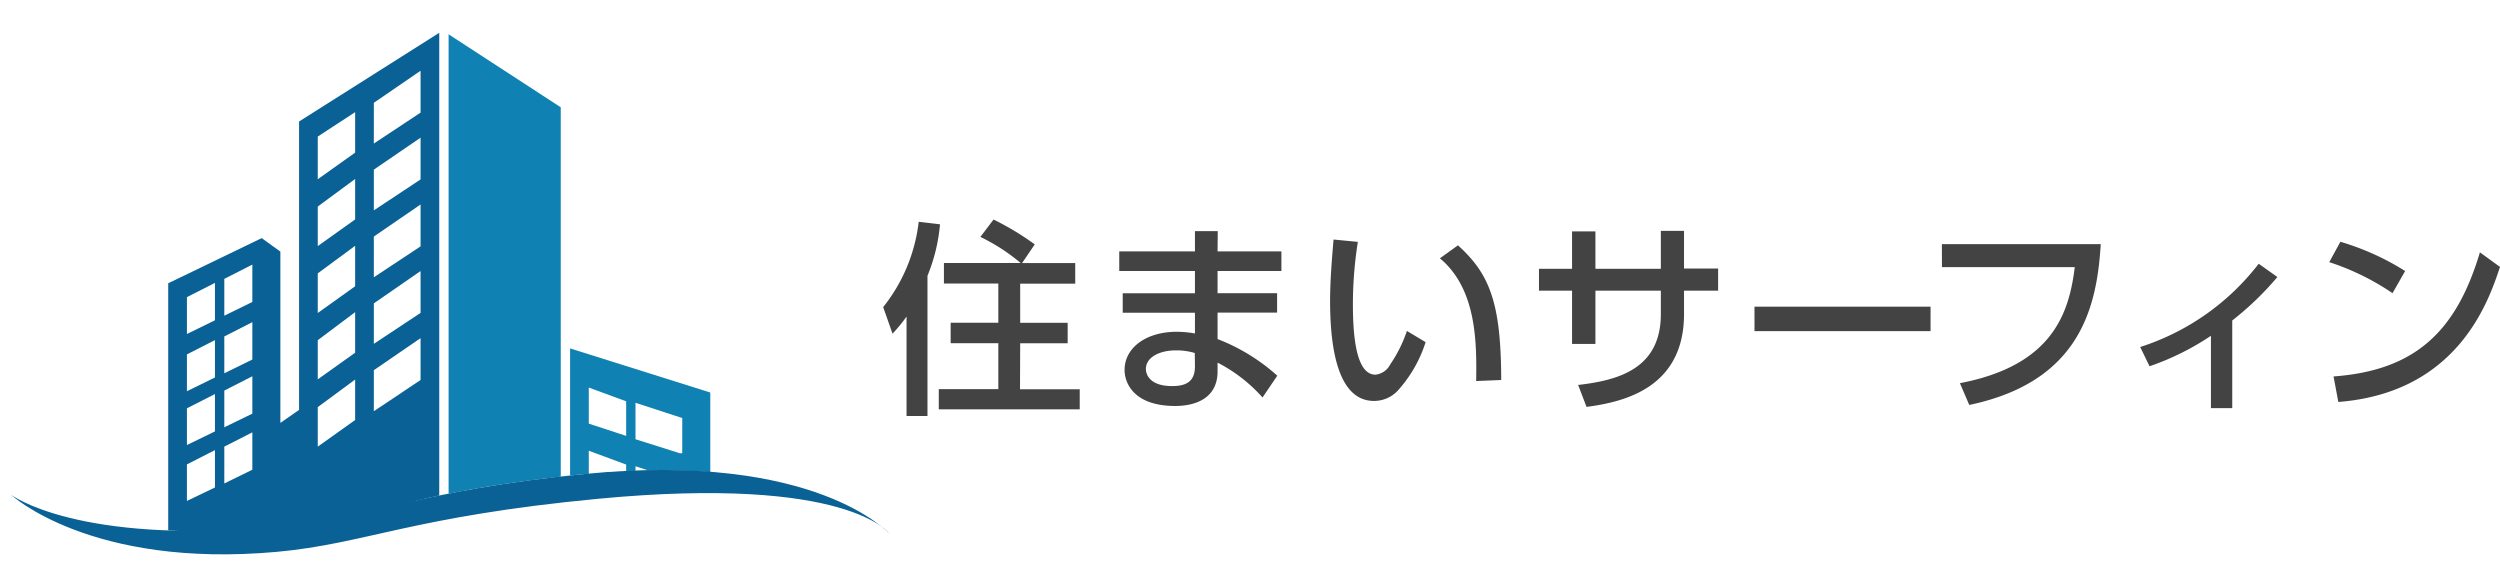 <svg id="レイヤー_1" data-name="レイヤー 1" xmlns="http://www.w3.org/2000/svg" viewBox="0 0 267.5 61.5"><defs><style>.cls-1{fill:#0f81b3;}.cls-2,.cls-3{fill:#096196;}.cls-3{fill-rule:evenodd;}.cls-4{fill:#444344;}</style></defs><title>アートボード 1</title><path class="cls-1" d="M60,51V11.48L48,3.67V52.82C51.27,52.17,55.12,51.54,60,51Z"/><path class="cls-1" d="M62.6,50.71l.4,0V48.23l4,1.48v.68l1,0v-.5l1.4.46a65.89,65.89,0,0,1,6.6.18V42L61,37.28v13.6ZM68,43.1l5,1.63V48.5h-.25L68,47Zm-5-1.63,4,1.47,0,3.7-4-1.31Z"/><path class="cls-2" d="M18,56.75c3.25.12,7,1,11.44.64,6.41-.58,10.75-3,17.56-4.37V3.51L32,13V43.86l-2,1.39V26.92l-2-1.44L18,30.31ZM40,11l5-3.43v4.48l-5,3.31Zm0,7.15,5-3.42V19.2l-5,3.31Zm0,7.16,5-3.43v4.48l-5,3.31Zm0,7.15L45,29v4.48l-5,3.31Zm0,7.15,5-3.43v4.48L40,44Zm-6-25L38,12v4.33l-4,2.85Zm0,7.49,4-2.95v4.33l-4,2.85Zm0,7.15,4-2.95v4.33l-4,2.86Zm0,7.15,4-3v4.34l-4,2.85Zm0,7.16,4-2.95v4.33l-4,2.85ZM24,29.84l3-1.53v4l-3,1.47ZM24,36l3-1.53v4l-3,1.47Zm0,5.79,3-1.53v4l-3,1.46Zm0,6,3-1.53v4l-3,1.47Zm-4-16,3-1.52v4l-3,1.47Zm0,6.13,3-1.53v4l-3,1.47Zm0,5.77,3-1.53v4l-3,1.46Zm0,6,3-1.53v4L20,53.6Z"/><path class="cls-3" d="M95.16,57.11s-7.78-8.83-32.56-6.4c-18,1.77-23,4.76-33.16,5.68C8.21,58.31,1.18,52.94,1.18,52.94s8.49,7.91,28.42,6.11c9.54-.87,14.5-3.79,34.4-5.68C90.85,50.82,95.16,57.11,95.16,57.11Z"/><path class="cls-4" d="M109.16,36.73h5.08V34.54h-5.08V30.35h5.89v-2.2h-5.69l1.36-2a29.53,29.53,0,0,0-4.41-2.66l-1.41,1.86a20.39,20.39,0,0,1,4.31,2.79H101v2.2h5.82v4.19h-5.1v2.19h5.1v4.92h-6.37v2.16h15.08V41.65h-6.39Zm-10.86-13a17.89,17.89,0,0,1-3.8,9.13l1,2.84A15.53,15.53,0,0,0,97,33.87V44.51h2.24v-15A18.75,18.75,0,0,0,100.58,24Zm32,1h-2.44v2.17h-8.1V29h8.1v2.38h-7.73v2.08h7.73v2.22a11.31,11.31,0,0,0-1.95-.18c-3.3,0-5.58,1.73-5.58,4.08,0,1.42,1,3.86,5.42,3.86,2,0,4.46-.71,4.53-3.59l0-1.05a16.6,16.6,0,0,1,4.81,3.73l1.58-2.33a20.65,20.65,0,0,0-6.39-3.92V33.45h6.37V31.37h-6.37V29h6.83v-2.1h-6.83Zm-2.44,14.47c0,1.67-1,2.11-2.44,2.11-2.65,0-2.81-1.51-2.81-1.82,0-1.24,1.41-2,3.23-2a6.84,6.84,0,0,1,2,.28ZM156,26.25l-1.93,1.39c4,3.33,3.93,9.2,3.88,13.13l2.68-.11C160.61,32.52,159.45,29.35,156,26.25ZM148.75,39a2,2,0,0,1-1.58,1.09c-2.21,0-2.41-4.75-2.41-7.63a43.32,43.32,0,0,1,.53-6.58l-2.6-.25c-.17,2-.37,4.39-.37,6.57,0,5,.81,10.7,4.7,10.7a3.47,3.47,0,0,0,2.52-1.08,14.08,14.08,0,0,0,3-5.21l-2-1.2A14.63,14.63,0,0,1,148.75,39Zm31.44-14.3h-2.48v4.06h-7v-4h-2.5v4h-3.54V31.1h3.54v5.7h2.5V31.1h7v2.51c0,5.87-4.59,7.09-8.85,7.58l.9,2.35c3.6-.49,10.43-1.8,10.43-9.93V31.1h3.65V28.73h-3.65Zm7.54,10.73h18.84V32.81H187.73Zm20.06-6.85H222c-.61,5-2.43,10.53-12.29,12.42l1,2.33c11.86-2.49,13.66-10.45,14.07-17.21h-17ZM229,37.13l1,2.06a28.18,28.18,0,0,0,6.57-3.26v7.74h2.28V34.29a32.2,32.2,0,0,0,4.83-4.65l-2-1.42A26,26,0,0,1,229,37.13ZM265.35,27c-2.53,8.49-6.94,12.64-15.66,13.28l.51,2.73c12.86-1,16.11-10.88,17.3-14.45Zm-8,2a27.49,27.49,0,0,0-6.93-3.13l-1.19,2.18A26.68,26.68,0,0,1,256,31.37Z"/></svg>